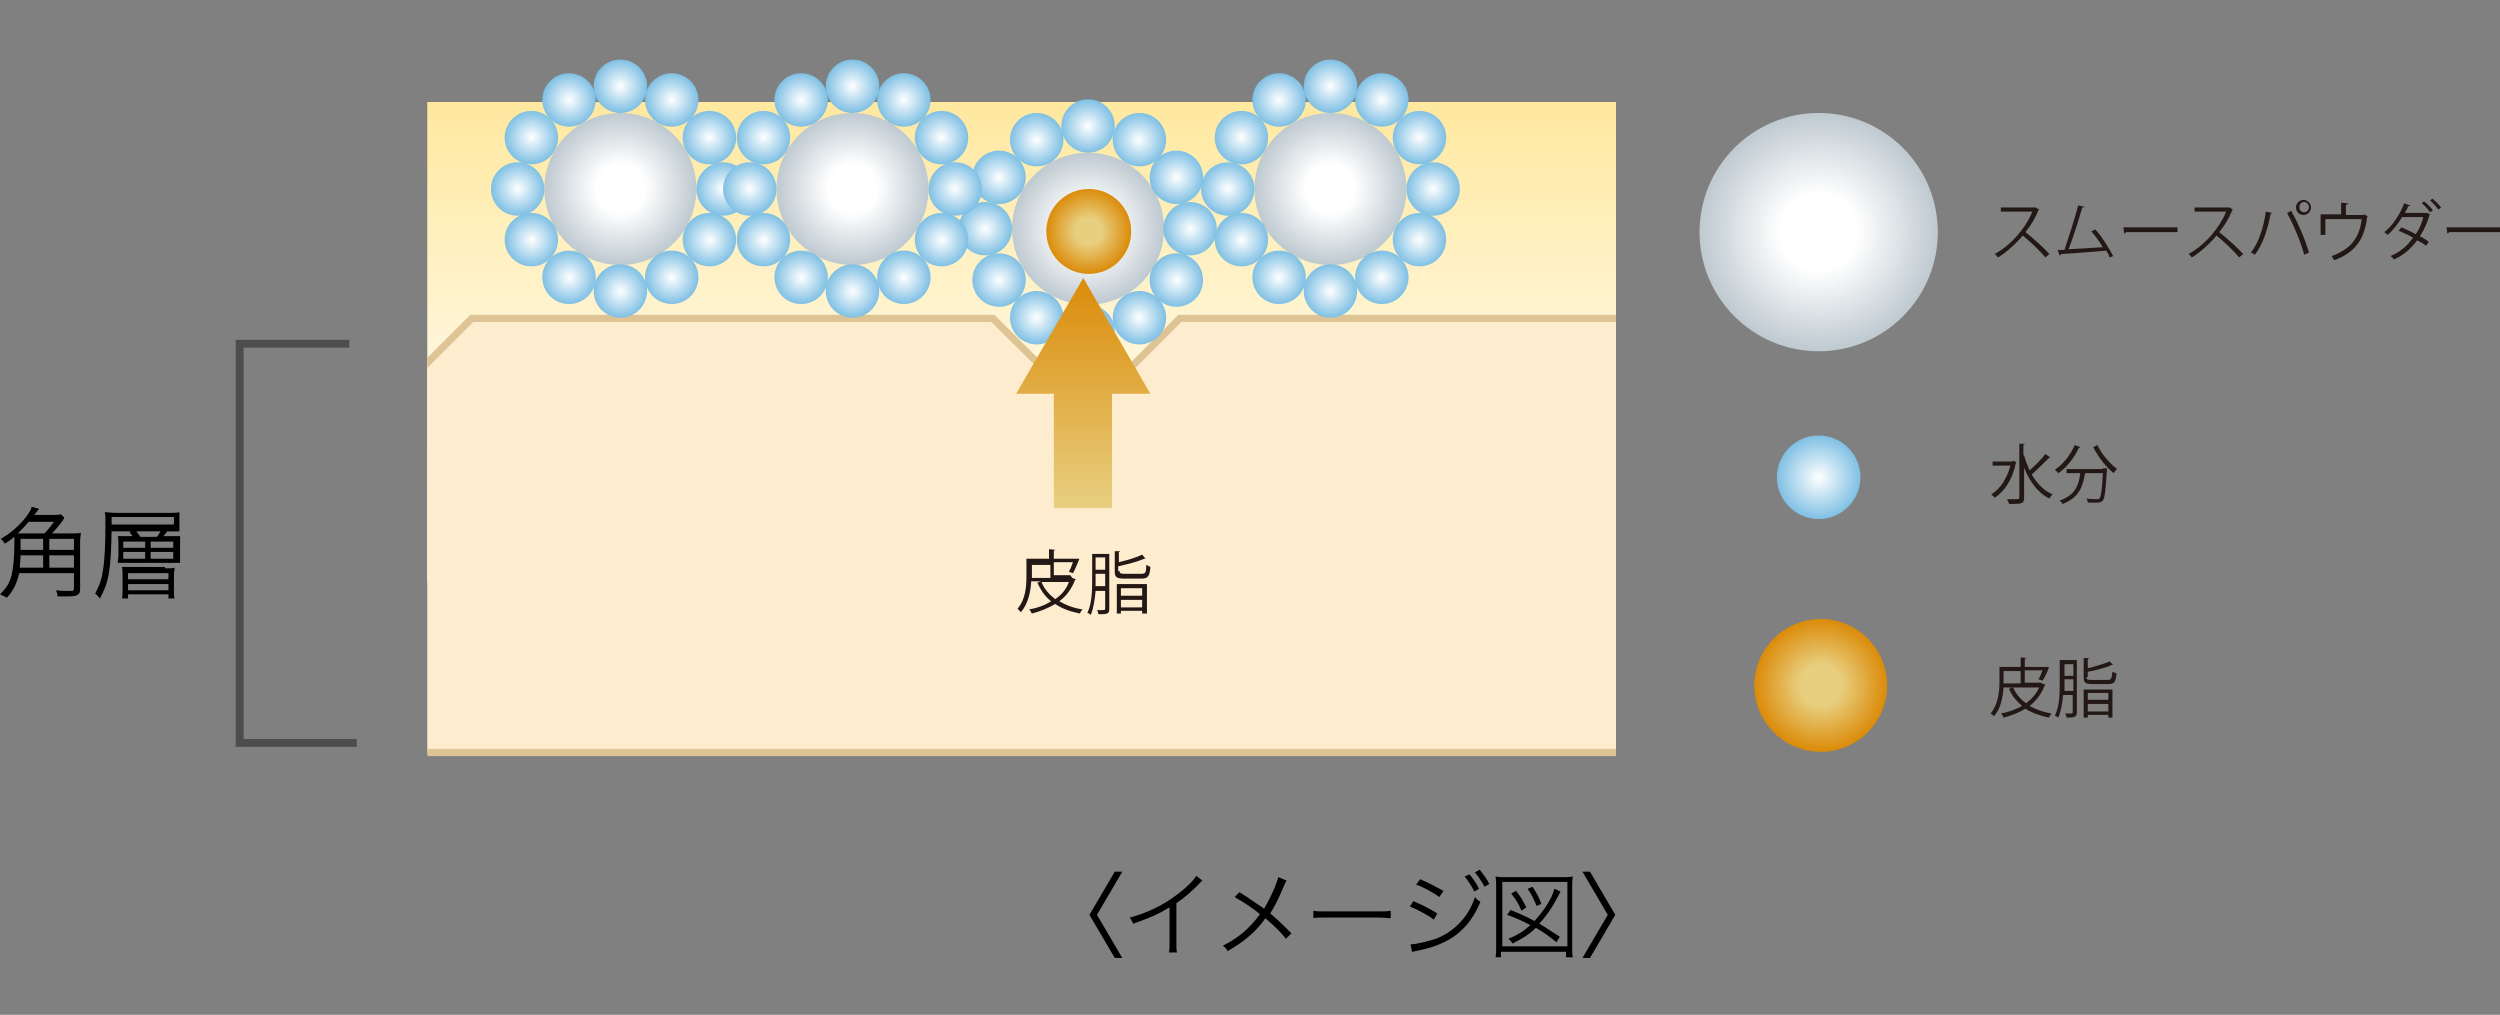 <?xml version="1.0" encoding="utf-8"?>
<!-- Generator: Adobe Illustrator 27.1.1, SVG Export Plug-In . SVG Version: 6.00 Build 0)  -->
<svg version="1.1" id="レイヤー_1" xmlns="http://www.w3.org/2000/svg" xmlns:xlink="http://www.w3.org/1999/xlink" x="0px"
	 y="0px" viewBox="0 0 365.1 148.2" style="enable-background:new 0 0 365.1 148.2;" xml:space="preserve">
<rect x="0" y="0" width="365.1" height="148.2" fill="#808080" stroke="none"/>
<style type="text/css">
	.st0{fill:url(#SVGID_1_);}
	.st1{fill:url(#SVGID_00000063628176242794619860000016939539012062925730_);}
	.st2{fill:#231815;}
	.st3{fill:url(#SVGID_00000124851969608204882890000001369147791635621765_);}
	.st4{clip-path:url(#SVGID_00000068651108022428674710000008739494488971245480_);}
	.st5{fill:url(#SVGID_00000023985039820621650340000012849790226621295774_);}
	.st6{fill:#FDECCE;stroke:#DEC394;stroke-width:1.045;stroke-miterlimit:10;}
	.st7{fill:url(#SVGID_00000093170703239983204440000005734391341698380983_);}
	.st8{fill:url(#SVGID_00000131331968326539741360000006218068938497405365_);}
	.st9{fill:url(#SVGID_00000026861484129865038610000016252299072046739602_);}
	.st10{fill:url(#SVGID_00000035498420157011822020000014504019810355796117_);}
	.st11{fill:url(#SVGID_00000028303296689917262810000007958783787012410274_);}
	.st12{fill:url(#SVGID_00000142177095136190074670000008542893390526281860_);}
	.st13{fill:url(#SVGID_00000090994632996883825720000015360689153458962364_);}
	.st14{fill:url(#SVGID_00000070078374997038162830000008572949947627539619_);}
	.st15{fill:url(#SVGID_00000033334292318033345270000012972947751105267840_);}
	.st16{fill:url(#SVGID_00000034050671696403725800000004134616154188933262_);}
	.st17{fill:url(#SVGID_00000052105113002923460000000010108704643936576191_);}
	.st18{fill:url(#SVGID_00000066485143904167162530000013092195136902949291_);}
	.st19{fill:url(#SVGID_00000075162927845047275580000009903626729513116803_);}
	.st20{fill:url(#SVGID_00000010310983066357109280000000481549832366179738_);}
	.st21{fill:url(#SVGID_00000071549409543036342020000005322119233657278361_);}
	.st22{fill:url(#SVGID_00000147911506370907129520000012739502653717381804_);}
	.st23{fill:url(#SVGID_00000160875052841203988970000000586791552662400657_);}
	.st24{fill:url(#SVGID_00000012430524112203480960000016863145849248986774_);}
	.st25{fill:url(#SVGID_00000062172007815724334540000014505392754195232183_);}
	.st26{fill:url(#SVGID_00000022555711007760654260000000970983351128138378_);}
	.st27{fill:url(#SVGID_00000018227519628645309710000001992408506142518444_);}
	.st28{fill:url(#SVGID_00000035498699654829715480000013578290696117678269_);}
	.st29{fill:url(#SVGID_00000116925772987484938170000003161255878286212764_);}
	.st30{fill:url(#SVGID_00000119091787627245737340000008067603493853936569_);}
	.st31{fill:url(#SVGID_00000163761176437977767430000015491655265351866269_);}
	.st32{fill:url(#SVGID_00000072965541368653261550000001339585731042760845_);}
	.st33{fill:url(#SVGID_00000091713982219069993430000011367122462657807005_);}
	.st34{fill:url(#SVGID_00000150818296440355336750000004240811832839594881_);}
	.st35{fill:url(#SVGID_00000029763864505984356860000011388544048178793651_);}
	.st36{fill:url(#SVGID_00000108997722671695182590000018288155389110094997_);}
	.st37{fill:url(#SVGID_00000021115095423275238740000014314389447306051468_);}
	.st38{fill:url(#SVGID_00000093882378591080742340000014453627807190341556_);}
	.st39{fill:url(#SVGID_00000003785652153954889760000014382647112292074141_);}
	.st40{fill:url(#SVGID_00000063600405931515854810000015109541673031133078_);}
	.st41{fill:url(#SVGID_00000064343035650348039120000010378925120904083849_);}
	.st42{fill:url(#SVGID_00000008130798420647027910000017725856361480592830_);}
	.st43{fill:url(#SVGID_00000028285813561229648680000011926798954069645488_);}
	.st44{fill:url(#SVGID_00000164510865764453975340000010196784015186598304_);}
	.st45{fill:url(#SVGID_00000003800754869338646830000002498006886217134510_);}
	.st46{fill:url(#SVGID_00000124842214588669990570000013100459966375392668_);}
	.st47{fill:url(#SVGID_00000060011823844384295830000017355591795449705388_);}
	.st48{fill:url(#SVGID_00000165935967488985224710000013862335583280131260_);}
	.st49{fill:url(#SVGID_00000080898075878569182280000013507630172418329472_);}
	.st50{fill:url(#SVGID_00000000194315088688855120000010756274922058037427_);}
	.st51{fill:url(#SVGID_00000037683645558022832260000012538960450463407294_);}
	.st52{fill:url(#SVGID_00000049900822017291681140000009216600380869493633_);}
	.st53{fill:url(#SVGID_00000090288165864547188960000016439338119223544238_);}
	.st54{fill:url(#SVGID_00000024003020292119780090000009641183363365466261_);}
	.st55{fill:url(#SVGID_00000030463975839239375490000005556935127105397658_);}
	.st56{fill:url(#SVGID_00000026866314462407680510000008341439169082842555_);}
	.st57{fill:url(#SVGID_00000163060250646729778300000017675237040441909921_);}
	.st58{fill:url(#SVGID_00000046335538208070245630000011936010500116110978_);}
	.st59{fill:url(#SVGID_00000122711534282012929920000015886969974737917859_);}
	.st60{fill:url(#SVGID_00000155850807883995706890000013907053324434708625_);}
	.st61{fill:none;stroke:#4D4D4D;stroke-width:1.145;stroke-miterlimit:10;}
</style>
<g>
	<g>
		<radialGradient id="SVGID_1_" cx="265.606" cy="33.888" r="17.417" gradientUnits="userSpaceOnUse">
			<stop  offset="0.32" style="stop-color:#FFFFFF"/>
			<stop  offset="1" style="stop-color:#BEC9D0"/>
		</radialGradient>
		<circle class="st0" cx="265.6" cy="33.9" r="17.4"/>
		
			<radialGradient id="SVGID_00000061454536874943766550000016657858892390782911_" cx="265.606" cy="69.734" r="6.086" gradientUnits="userSpaceOnUse">
			<stop  offset="0" style="stop-color:#FFFFFF"/>
			<stop  offset="1" style="stop-color:#80C0E4"/>
		</radialGradient>
		<circle style="fill:url(#SVGID_00000061454536874943766550000016657858892390782911_);" cx="265.6" cy="69.7" r="6.1"/>
		<g>
			<path class="st2" d="M297.8,30.6c0,0-0.1,0.1-0.1,0.1c-0.5,1.2-1.1,2.2-1.9,3.2c1,0.8,2.6,2.2,3.5,3.2l-0.6,0.5
				c-0.8-1-2.3-2.4-3.3-3.2c-0.8,1-2.3,2.4-3.6,3.2c-0.1-0.1-0.3-0.4-0.5-0.5c2.6-1.4,4.7-4.1,5.5-6.2h-4.6v-0.6h5l0.1,0L297.8,30.6
				z"/>
			<path class="st2" d="M308.1,37.6c-0.1-0.3-0.3-0.7-0.5-1c-2,0.2-5.2,0.4-6.6,0.5c0,0.1-0.1,0.2-0.2,0.2l-0.3-0.8c0.3,0,0.6,0,1,0
				c0.6-1.8,1.5-4.6,2-6.5l0.9,0.2c0,0.1-0.1,0.1-0.3,0.1c-0.5,1.7-1.3,4.3-2,6.1c1.6-0.1,3.8-0.2,5-0.3c-0.5-0.8-1.1-1.7-1.7-2.3
				l0.6-0.3c1,1.1,2.1,2.9,2.6,3.9L308.1,37.6z"/>
			<path class="st2" d="M310.1,33.2h7.9v0.7h-7.5c-0.1,0.1-0.2,0.2-0.3,0.2L310.1,33.2z"/>
			<path class="st2" d="M326.1,30.6c0,0-0.1,0.1-0.1,0.1c-0.5,1.2-1.1,2.2-1.9,3.2c1,0.8,2.6,2.2,3.5,3.2l-0.6,0.5
				c-0.8-1-2.3-2.4-3.3-3.2c-0.8,1-2.3,2.4-3.6,3.2c-0.1-0.1-0.3-0.4-0.5-0.5c2.6-1.4,4.7-4.1,5.5-6.2h-4.6v-0.6h5l0.1,0L326.1,30.6
				z"/>
			<path class="st2" d="M331.8,31.1c0,0.1-0.1,0.1-0.2,0.1c-0.4,2.3-1.2,4.6-2.3,6c-0.2-0.1-0.4-0.3-0.6-0.3c1.1-1.3,1.9-3.7,2.2-6
				L331.8,31.1z M336.5,37.2c-0.4-1.6-1.5-4.3-2.5-6.1l0.6-0.3c1,1.7,2.1,4.3,2.6,6.1L336.5,37.2z M336.4,29.2
				c0.6,0,1.1,0.5,1.1,1.1c0,0.6-0.5,1.1-1.1,1.1c-0.6,0-1.1-0.5-1.1-1.1C335.3,29.7,335.8,29.2,336.4,29.2z M337.2,30.3
				c0-0.4-0.3-0.8-0.7-0.8c-0.4,0-0.7,0.3-0.7,0.8c0,0.4,0.3,0.7,0.7,0.7C336.8,31,337.2,30.7,337.2,30.3z"/>
			<path class="st2" d="M342,29.6l0.9,0.1c0,0.1-0.1,0.2-0.3,0.2v1.5h2.5l0.1-0.1l0.6,0.3c0,0-0.1,0.1-0.1,0.1
				c-0.4,3.3-1.8,5.2-4.8,6.3c-0.1-0.2-0.3-0.4-0.4-0.6c2.8-1,4.1-2.7,4.4-5.4h-5.3v2.3h-0.7v-3h3V29.6z"/>
			<path class="st2" d="M354.9,31.3c0,0.1-0.1,0.1-0.1,0.1c-0.3,1.1-0.8,2.2-1.4,3.1c0.4,0.2,0.9,0.5,1.3,0.8l-0.4,0.6
				c-0.3-0.3-0.9-0.6-1.3-0.8c-0.9,1.2-2,2.2-3.4,2.8c-0.1-0.2-0.3-0.4-0.5-0.5c1.4-0.6,2.5-1.5,3.3-2.7c-0.7-0.4-1.4-0.7-2.1-1
				l0.4-0.5c0.7,0.3,1.4,0.6,2.1,1c0.5-0.7,0.9-1.6,1.1-2.5h-3.1c-0.6,1-1.3,1.9-2.1,2.6c-0.1-0.1-0.4-0.3-0.5-0.4
				c1.2-0.9,2.3-2.6,2.9-4.2l0.9,0.3c0,0.1-0.2,0.1-0.3,0.1c-0.1,0.3-0.3,0.7-0.5,1h3.1l0.1,0L354.9,31.3z M354,29.4
				c0.4,0.3,1,0.9,1.3,1.3l-0.4,0.3c-0.3-0.4-0.8-1-1.2-1.3L354,29.4z M355.2,29c0.4,0.3,1,0.9,1.3,1.3l-0.4,0.3
				c-0.3-0.4-0.8-1-1.2-1.3L355.2,29z"/>
			<path class="st2" d="M357.3,33.2h7.9v0.7h-7.5c-0.1,0.1-0.2,0.2-0.3,0.2L357.3,33.2z"/>
		</g>
		<g>
			<path class="st2" d="M294,67.3l0.5,0.2c0,0-0.1,0.1-0.1,0.1c-0.5,2.4-1.6,4.1-3.1,5.1c-0.1-0.2-0.4-0.4-0.5-0.5
				c1.3-0.8,2.3-2.3,2.8-4.2H291v-0.6h2.8L294,67.3z M295.6,66.5c0.2,0.8,0.5,1.5,0.8,2.2c0.8-0.7,1.8-1.7,2.3-2.4l0.7,0.5
				c0,0.1-0.1,0.1-0.2,0.1c-0.7,0.7-1.7,1.7-2.5,2.4c0.8,1.3,1.8,2.4,3.1,2.9c-0.2,0.1-0.4,0.4-0.5,0.6c-1.7-0.8-2.9-2.5-3.7-4.5
				v4.4c0,0.9-0.4,0.9-2.2,0.9c0-0.2-0.2-0.5-0.3-0.7c0.4,0,0.7,0,1,0c0.8,0,0.8,0,0.8-0.3v-7.8l0.8,0c0,0.1-0.1,0.1-0.2,0.1V66.5z"
				/>
			<path class="st2" d="M303.8,65.3c0,0.1-0.1,0.1-0.2,0.1c-0.7,1.5-1.8,2.9-3,3.7c-0.1-0.1-0.3-0.3-0.5-0.5
				c1.2-0.8,2.3-2.2,2.9-3.6L303.8,65.3z M307.1,68.4l0.2,0l0.4,0c0,0.1,0,0.2,0,0.2c-0.2,3-0.3,4.1-0.6,4.5
				c-0.3,0.3-0.5,0.3-1.1,0.3c-0.3,0-0.7,0-1.1,0c0-0.2-0.1-0.5-0.2-0.6c0.6,0.1,1.3,0.1,1.5,0.1c0.2,0,0.3,0,0.4-0.1
				c0.2-0.2,0.4-1.2,0.5-3.7h-2.6c-0.3,1.8-0.8,3.6-3.3,4.5c-0.1-0.2-0.3-0.4-0.4-0.5c2.3-0.8,2.8-2.3,3-4h-2v-0.6H307.1z M306.3,65
				c0.6,1.3,1.9,2.8,2.9,3.5c-0.2,0.1-0.4,0.4-0.5,0.6c-1.1-0.8-2.3-2.4-3-3.8L306.3,65z"/>
		</g>
		<g>
			<path class="st2" d="M298.2,99.8l0.5,0.2c0,0.1-0.1,0.1-0.1,0.1c-0.5,1.3-1.2,2.2-2.2,3c0.9,0.5,2,0.9,3.2,1.1
				c-0.1,0.2-0.3,0.4-0.4,0.6c-1.3-0.3-2.5-0.7-3.4-1.3c-1,0.6-2.1,1-3.2,1.3c-0.1-0.2-0.2-0.5-0.4-0.6c1.1-0.2,2.2-0.6,3.1-1.1
				c-0.8-0.7-1.5-1.5-1.9-2.5l0.5-0.2h-1.3c-0.1,1.4-0.4,3.1-1.4,4.2c-0.1-0.1-0.4-0.4-0.5-0.4c1.1-1.3,1.3-3.2,1.3-4.5v-2.3h3.1V96
				l0.8,0.1c0,0.1-0.1,0.1-0.2,0.1v1.2h3.1l0.4,0l0,0.1c-0.2,0.7-0.6,1.4-0.9,1.9l-0.6-0.2c0.2-0.3,0.4-0.8,0.6-1.3h-2.6v1.8h2.3
				L298.2,99.8z M292.6,98v1.8h2.5V98H292.6z M294,100.4c0.4,0.9,1,1.7,1.9,2.3c0.8-0.6,1.5-1.4,1.9-2.3H294z"/>
			<path class="st2" d="M303.3,96.4v7.6c0,0.7-0.3,0.8-1.5,0.8c0-0.2-0.1-0.4-0.2-0.6c0.2,0,0.4,0,0.6,0c0.5,0,0.5,0,0.5-0.2v-2.5
				h-1.4c-0.1,1.1-0.3,2.3-0.7,3.3c-0.1-0.1-0.4-0.2-0.5-0.3c0.7-1.4,0.7-3.3,0.7-4.7v-3.4H303.3z M301.5,99.8c0,0.3,0,0.7,0,1.1
				h1.3v-1.7h-1.3V99.8z M302.8,97h-1.3v1.7h1.3V97z M304.7,98.9c0,0.3,0.1,0.4,0.8,0.4h2.3c0.5,0,0.6-0.2,0.7-1.2
				c0.2,0.1,0.4,0.2,0.6,0.2c-0.1,1.3-0.3,1.6-1.2,1.6h-2.3c-1.1,0-1.3-0.2-1.3-1v-2.8l0.8,0c0,0.1-0.1,0.1-0.2,0.1v1.4
				c1.2-0.3,2.5-0.7,3.2-1l0.5,0.5c0,0-0.1,0-0.1,0c0,0,0,0-0.1,0c-0.8,0.4-2.3,0.8-3.5,1V98.9z M304.3,104.8v-4.1h4.2v4.1h-0.6
				v-0.4h-3v0.4H304.3z M307.9,101.2h-3v1h3V101.2z M304.9,103.9h3v-1.1h-3V103.9z"/>
		</g>
		
			<radialGradient id="SVGID_00000063611490156518867890000000726677222613730707_" cx="265.916" cy="100.087" r="9.655" gradientUnits="userSpaceOnUse">
			<stop  offset="0.302" style="stop-color:#E8CF80"/>
			<stop  offset="1" style="stop-color:#DB8B09"/>
		</radialGradient>
		<circle style="fill:url(#SVGID_00000063611490156518867890000000726677222613730707_);" cx="265.9" cy="100.1" r="9.7"/>
	</g>
	<g>
		<defs>
			<rect id="SVGID_00000057864442071092604930000009568529475765107350_" x="62.4" width="173.6" height="113.1"/>
		</defs>
		<clipPath id="SVGID_00000122692461541864291570000012193271584695110070_">
			<use xlink:href="#SVGID_00000057864442071092604930000009568529475765107350_"  style="overflow:visible;"/>
		</clipPath>
		<g style="clip-path:url(#SVGID_00000122692461541864291570000012193271584695110070_);">
			
				<linearGradient id="SVGID_00000150072976150320989920000014356773315631457936_" gradientUnits="userSpaceOnUse" x1="158.65" y1="14.677" x2="158.65" y2="75.243">
				<stop  offset="2.237672e-07" style="stop-color:#FFE89E"/>
				<stop  offset="1" style="stop-color:#FFFFFF"/>
			</linearGradient>
			
				<rect x="2.4" y="14.9" style="fill:url(#SVGID_00000150072976150320989920000014356773315631457936_);" width="312.5" height="70.2"/>
			<polygon class="st6" points="275.6,46.5 262,60.1 248.4,46.5 172.3,46.5 158.7,60.1 145,46.5 68.9,46.5 55.3,60.1 41.7,46.5 
				2.4,46.5 2.4,109.9 314.9,109.9 314.9,46.5 			"/>
			<g>
				<g>
					<path class="st2" d="M156.6,84.4l0.5,0.2c0,0.1-0.1,0.1-0.1,0.1c-0.5,1.3-1.3,2.4-2.3,3.1c1,0.6,2.1,1,3.4,1.2
						c-0.2,0.2-0.3,0.4-0.4,0.6c-1.4-0.3-2.6-0.7-3.6-1.4c-1,0.6-2.2,1.1-3.4,1.4c-0.1-0.2-0.3-0.5-0.4-0.6c1.2-0.2,2.3-0.6,3.2-1.2
						c-0.9-0.7-1.5-1.6-2-2.7l0.5-0.2h-1.4c-0.1,1.5-0.4,3.2-1.5,4.5c-0.1-0.1-0.4-0.4-0.5-0.5c1.2-1.4,1.3-3.3,1.3-4.8v-2.5h3.3
						v-1.4l0.9,0.1c0,0.1-0.1,0.1-0.2,0.1v1.2h3.3l0.4,0l0,0.1c-0.3,0.7-0.6,1.5-0.9,2l-0.6-0.2c0.2-0.3,0.4-0.9,0.6-1.4h-2.8v1.9
						h2.4L156.6,84.4z M150.7,82.5v1.9h2.7v-1.9H150.7z M152.1,85c0.4,1,1.1,1.8,2,2.5c0.9-0.6,1.6-1.4,2-2.5H152.1z"/>
					<path class="st2" d="M162,80.8v8.1c0,0.8-0.3,0.8-1.6,0.8c0-0.2-0.1-0.5-0.2-0.6c0.2,0,0.5,0,0.6,0c0.5,0,0.6,0,0.6-0.2v-2.6
						H160c-0.1,1.2-0.3,2.5-0.7,3.5c-0.1-0.1-0.4-0.3-0.5-0.3c0.7-1.4,0.7-3.5,0.7-5v-3.6H162z M160,84.4c0,0.4,0,0.8,0,1.2h1.4
						v-1.8H160V84.4z M161.4,81.4H160v1.8h1.4V81.4z M163.5,83.4c0,0.3,0.1,0.4,0.8,0.4h2.4c0.6,0,0.7-0.2,0.7-1.3
						c0.2,0.1,0.4,0.2,0.6,0.3c-0.1,1.3-0.3,1.7-1.3,1.7h-2.5c-1.1,0-1.4-0.2-1.4-1v-3l0.8,0c0,0.1-0.1,0.1-0.2,0.1v1.5
						c1.3-0.3,2.6-0.7,3.4-1.1l0.5,0.6c0,0-0.1,0-0.1,0c0,0,0,0-0.1,0c-0.9,0.4-2.4,0.8-3.8,1.1V83.4z M163.1,89.7v-4.4h4.4v4.3
						h-0.7v-0.4h-3.1v0.4H163.1z M166.8,85.9h-3.1V87h3.1V85.9z M163.7,88.7h3.1v-1.1h-3.1V88.7z"/>
				</g>
			</g>
			<g>
				
					<radialGradient id="SVGID_00000065761737381813442930000000977769081354070927_" cx="90.619" cy="27.553" r="11.12" gradientUnits="userSpaceOnUse">
					<stop  offset="0.32" style="stop-color:#FFFFFF"/>
					<stop  offset="1" style="stop-color:#BEC9D0"/>
				</radialGradient>
				<circle style="fill:url(#SVGID_00000065761737381813442930000000977769081354070927_);" cx="90.6" cy="27.6" r="11.1"/>
				
					<radialGradient id="SVGID_00000107559263797072904390000013375143863178237843_" cx="90.619" cy="12.569" r="3.886" gradientUnits="userSpaceOnUse">
					<stop  offset="0" style="stop-color:#FFFFFF"/>
					<stop  offset="1" style="stop-color:#80C0E4"/>
				</radialGradient>
				<circle style="fill:url(#SVGID_00000107559263797072904390000013375143863178237843_);" cx="90.6" cy="12.6" r="3.9"/>
				
					<radialGradient id="SVGID_00000152254448548042608490000004358762568409360516_" cx="90.619" cy="42.537" r="3.886" gradientUnits="userSpaceOnUse">
					<stop  offset="0" style="stop-color:#FFFFFF"/>
					<stop  offset="1" style="stop-color:#80C0E4"/>
				</radialGradient>
				<circle style="fill:url(#SVGID_00000152254448548042608490000004358762568409360516_);" cx="90.6" cy="42.5" r="3.9"/>
				
					<radialGradient id="SVGID_00000034803544752161769600000013369478250632093605_" cx="17.904" cy="28.37" r="3.886" gradientTransform="matrix(0.866 -0.5 0.5 0.866 53.437 -1.041)" gradientUnits="userSpaceOnUse">
					<stop  offset="0" style="stop-color:#FFFFFF"/>
					<stop  offset="1" style="stop-color:#80C0E4"/>
				</radialGradient>
				<circle style="fill:url(#SVGID_00000034803544752161769600000013369478250632093605_);" cx="83.1" cy="14.6" r="3.9"/>
				
					<radialGradient id="SVGID_00000085219954985102403310000001362859282209430933_" cx="17.904" cy="58.339" r="3.886" gradientTransform="matrix(0.866 -0.5 0.5 0.866 53.437 -1.041)" gradientUnits="userSpaceOnUse">
					<stop  offset="0" style="stop-color:#FFFFFF"/>
					<stop  offset="1" style="stop-color:#80C0E4"/>
				</radialGradient>
				<circle style="fill:url(#SVGID_00000085219954985102403310000001362859282209430933_);" cx="98.1" cy="40.5" r="3.9"/>
				
					<radialGradient id="SVGID_00000088830498996783584580000013770612299227932806_" cx="-52.971" cy="5.697" r="3.886" gradientTransform="matrix(0.5 -0.866 0.866 0.5 99.194 -28.662)" gradientUnits="userSpaceOnUse">
					<stop  offset="0" style="stop-color:#FFFFFF"/>
					<stop  offset="1" style="stop-color:#80C0E4"/>
				</radialGradient>
				<circle style="fill:url(#SVGID_00000088830498996783584580000013770612299227932806_);" cx="77.6" cy="20.1" r="3.9"/>
				
					<radialGradient id="SVGID_00000109713854363044702650000003609749451718196652_" cx="-52.971" cy="35.666" r="3.886" gradientTransform="matrix(0.5 -0.866 0.866 0.5 99.194 -28.662)" gradientUnits="userSpaceOnUse">
					<stop  offset="0" style="stop-color:#FFFFFF"/>
					<stop  offset="1" style="stop-color:#80C0E4"/>
				</radialGradient>
				<circle style="fill:url(#SVGID_00000109713854363044702650000003609749451718196652_);" cx="103.6" cy="35" r="3.9"/>
				
					<radialGradient id="SVGID_00000006708080670580837760000017309685641293636512_" cx="-103.013" cy="-49.375" r="3.886" gradientTransform="matrix(4.489700e-11 -1 1 4.489700e-11 125.01 -75.46)" gradientUnits="userSpaceOnUse">
					<stop  offset="0" style="stop-color:#FFFFFF"/>
					<stop  offset="1" style="stop-color:#80C0E4"/>
				</radialGradient>
				<circle style="fill:url(#SVGID_00000006708080670580837760000017309685641293636512_);" cx="75.6" cy="27.6" r="3.9"/>
				
					<radialGradient id="SVGID_00000031889574251403961840000014214027593640643736_" cx="-103.013" cy="-19.407" r="3.886" gradientTransform="matrix(4.489700e-11 -1 1 4.489700e-11 125.01 -75.46)" gradientUnits="userSpaceOnUse">
					<stop  offset="0" style="stop-color:#FFFFFF"/>
					<stop  offset="1" style="stop-color:#80C0E4"/>
				</radialGradient>
				<circle style="fill:url(#SVGID_00000031889574251403961840000014214027593640643736_);" cx="105.6" cy="27.6" r="3.9"/>
				
					<radialGradient id="SVGID_00000149343285194913292240000000569061566036357781_" cx="-118.814" cy="-122.091" r="3.886" gradientTransform="matrix(-0.5 -0.866 0.866 -0.5 123.969 -128.897)" gradientUnits="userSpaceOnUse">
					<stop  offset="0" style="stop-color:#FFFFFF"/>
					<stop  offset="1" style="stop-color:#80C0E4"/>
				</radialGradient>
				<circle style="fill:url(#SVGID_00000149343285194913292240000000569061566036357781_);" cx="77.6" cy="35" r="3.9"/>
				
					<radialGradient id="SVGID_00000170963465665038246200000001410074655043540671_" cx="-118.814" cy="-92.122" r="3.886" gradientTransform="matrix(-0.5 -0.866 0.866 -0.5 123.969 -128.897)" gradientUnits="userSpaceOnUse">
					<stop  offset="0" style="stop-color:#FFFFFF"/>
					<stop  offset="1" style="stop-color:#80C0E4"/>
				</radialGradient>
				<circle style="fill:url(#SVGID_00000170963465665038246200000001410074655043540671_);" cx="103.6" cy="20.1" r="3.9"/>
				
					<radialGradient id="SVGID_00000037671576476187886130000017513711932971361671_" cx="-96.141" cy="-192.965" r="3.886" gradientTransform="matrix(-0.866 -0.5 0.5 -0.866 96.349 -174.654)" gradientUnits="userSpaceOnUse">
					<stop  offset="0" style="stop-color:#FFFFFF"/>
					<stop  offset="1" style="stop-color:#80C0E4"/>
				</radialGradient>
				<circle style="fill:url(#SVGID_00000037671576476187886130000017513711932971361671_);" cx="83.1" cy="40.5" r="3.9"/>
				
					<radialGradient id="SVGID_00000137089709135027519180000013790860330788047267_" cx="-96.141" cy="-162.997" r="3.886" gradientTransform="matrix(-0.866 -0.5 0.5 -0.866 96.349 -174.654)" gradientUnits="userSpaceOnUse">
					<stop  offset="0" style="stop-color:#FFFFFF"/>
					<stop  offset="1" style="stop-color:#80C0E4"/>
				</radialGradient>
				<circle style="fill:url(#SVGID_00000137089709135027519180000013790860330788047267_);" cx="98.1" cy="14.6" r="3.9"/>
			</g>
			<g>
				
					<radialGradient id="SVGID_00000078736139739843440810000011912557523708143785_" cx="158.858" cy="33.413" r="11.12" gradientUnits="userSpaceOnUse">
					<stop  offset="0.32" style="stop-color:#FFFFFF"/>
					<stop  offset="1" style="stop-color:#BEC9D0"/>
				</radialGradient>
				<circle style="fill:url(#SVGID_00000078736139739843440810000011912557523708143785_);" cx="158.9" cy="33.4" r="11.1"/>
				
					<radialGradient id="SVGID_00000155104773581339397370000008578713765761057924_" cx="158.858" cy="18.429" r="3.886" gradientUnits="userSpaceOnUse">
					<stop  offset="0" style="stop-color:#FFFFFF"/>
					<stop  offset="1" style="stop-color:#80C0E4"/>
				</radialGradient>
				<circle style="fill:url(#SVGID_00000155104773581339397370000008578713765761057924_);" cx="158.9" cy="18.4" r="3.9"/>
				
					<radialGradient id="SVGID_00000122695988130614910160000001488758299964287636_" cx="158.858" cy="48.397" r="3.886" gradientUnits="userSpaceOnUse">
					<stop  offset="0" style="stop-color:#FFFFFF"/>
					<stop  offset="1" style="stop-color:#80C0E4"/>
				</radialGradient>
				<circle style="fill:url(#SVGID_00000122695988130614910160000001488758299964287636_);" cx="158.9" cy="48.4" r="3.9"/>
				
					<radialGradient id="SVGID_00000007395082033099770450000013047267655503293877_" cx="74.07" cy="67.565" r="3.886" gradientTransform="matrix(0.866 -0.5 0.5 0.866 53.437 -1.041)" gradientUnits="userSpaceOnUse">
					<stop  offset="0" style="stop-color:#FFFFFF"/>
					<stop  offset="1" style="stop-color:#80C0E4"/>
				</radialGradient>
				<circle style="fill:url(#SVGID_00000007395082033099770450000013047267655503293877_);" cx="151.4" cy="20.4" r="3.9"/>
				
					<radialGradient id="SVGID_00000056398249619821960240000000198524293644345265_" cx="74.07" cy="97.533" r="3.886" gradientTransform="matrix(0.866 -0.5 0.5 0.866 53.437 -1.041)" gradientUnits="userSpaceOnUse">
					<stop  offset="0" style="stop-color:#FFFFFF"/>
					<stop  offset="1" style="stop-color:#80C0E4"/>
				</radialGradient>
				<circle style="fill:url(#SVGID_00000056398249619821960240000000198524293644345265_);" cx="166.4" cy="46.4" r="3.9"/>
				
					<radialGradient id="SVGID_00000076592910232715701000000017903744054097589937_" cx="-23.926" cy="67.724" r="3.886" gradientTransform="matrix(0.5 -0.866 0.866 0.5 99.194 -28.662)" gradientUnits="userSpaceOnUse">
					<stop  offset="0" style="stop-color:#FFFFFF"/>
					<stop  offset="1" style="stop-color:#80C0E4"/>
				</radialGradient>
				<circle style="fill:url(#SVGID_00000076592910232715701000000017903744054097589937_);" cx="145.9" cy="25.9" r="3.9"/>
				
					<radialGradient id="SVGID_00000176021599156255249480000004496277388983258023_" cx="-23.926" cy="97.692" r="3.886" gradientTransform="matrix(0.5 -0.866 0.866 0.5 99.194 -28.662)" gradientUnits="userSpaceOnUse">
					<stop  offset="0" style="stop-color:#FFFFFF"/>
					<stop  offset="1" style="stop-color:#80C0E4"/>
				</radialGradient>
				<circle style="fill:url(#SVGID_00000176021599156255249480000004496277388983258023_);" cx="171.8" cy="40.9" r="3.9"/>
				
					<radialGradient id="SVGID_00000018936084837479611760000014821905506151137177_" cx="-108.873" cy="18.864" r="3.886" gradientTransform="matrix(4.489700e-11 -1 1 4.489700e-11 125.01 -75.46)" gradientUnits="userSpaceOnUse">
					<stop  offset="0" style="stop-color:#FFFFFF"/>
					<stop  offset="1" style="stop-color:#80C0E4"/>
				</radialGradient>
				<circle style="fill:url(#SVGID_00000018936084837479611760000014821905506151137177_);" cx="143.9" cy="33.4" r="3.9"/>
				
					<radialGradient id="SVGID_00000089549282907925682640000010630962795500445576_" cx="-108.873" cy="48.832" r="3.886" gradientTransform="matrix(4.489700e-11 -1 1 4.489700e-11 125.01 -75.46)" gradientUnits="userSpaceOnUse">
					<stop  offset="0" style="stop-color:#FFFFFF"/>
					<stop  offset="1" style="stop-color:#80C0E4"/>
				</radialGradient>
				<circle style="fill:url(#SVGID_00000089549282907925682640000010630962795500445576_);" cx="173.8" cy="33.4" r="3.9"/>
				
					<radialGradient id="SVGID_00000002377775279627761590000009521600990492009875_" cx="-158.008" cy="-65.924" r="3.886" gradientTransform="matrix(-0.5 -0.866 0.866 -0.5 123.969 -128.897)" gradientUnits="userSpaceOnUse">
					<stop  offset="0" style="stop-color:#FFFFFF"/>
					<stop  offset="1" style="stop-color:#80C0E4"/>
				</radialGradient>
				<circle style="fill:url(#SVGID_00000002377775279627761590000009521600990492009875_);" cx="145.9" cy="40.9" r="3.9"/>
				
					<radialGradient id="SVGID_00000050663656598724946930000013130486630248435586_" cx="-158.008" cy="-35.956" r="3.886" gradientTransform="matrix(-0.5 -0.866 0.866 -0.5 123.969 -128.897)" gradientUnits="userSpaceOnUse">
					<stop  offset="0" style="stop-color:#FFFFFF"/>
					<stop  offset="1" style="stop-color:#80C0E4"/>
				</radialGradient>
				<circle style="fill:url(#SVGID_00000050663656598724946930000013130486630248435586_);" cx="171.8" cy="25.9" r="3.9"/>
				
					<radialGradient id="SVGID_00000092444120139220917490000015668983789747518342_" cx="-158.168" cy="-163.92" r="3.886" gradientTransform="matrix(-0.866 -0.5 0.5 -0.866 96.349 -174.654)" gradientUnits="userSpaceOnUse">
					<stop  offset="0" style="stop-color:#FFFFFF"/>
					<stop  offset="1" style="stop-color:#80C0E4"/>
				</radialGradient>
				<circle style="fill:url(#SVGID_00000092444120139220917490000015668983789747518342_);" cx="151.4" cy="46.4" r="3.9"/>
				
					<radialGradient id="SVGID_00000091007089836685977090000006735838697896073095_" cx="-158.168" cy="-133.952" r="3.886" gradientTransform="matrix(-0.866 -0.5 0.5 -0.866 96.349 -174.654)" gradientUnits="userSpaceOnUse">
					<stop  offset="0" style="stop-color:#FFFFFF"/>
					<stop  offset="1" style="stop-color:#80C0E4"/>
				</radialGradient>
				<circle style="fill:url(#SVGID_00000091007089836685977090000006735838697896073095_);" cx="166.4" cy="20.4" r="3.9"/>
			</g>
			<g>
				
					<radialGradient id="SVGID_00000149344028825496979080000005835828569624937133_" cx="124.499" cy="27.553" r="11.12" gradientUnits="userSpaceOnUse">
					<stop  offset="0.32" style="stop-color:#FFFFFF"/>
					<stop  offset="1" style="stop-color:#BEC9D0"/>
				</radialGradient>
				<circle style="fill:url(#SVGID_00000149344028825496979080000005835828569624937133_);" cx="124.5" cy="27.6" r="11.1"/>
				
					<radialGradient id="SVGID_00000176759784210674207170000001464816885544958601_" cx="124.499" cy="12.569" r="3.886" gradientUnits="userSpaceOnUse">
					<stop  offset="0" style="stop-color:#FFFFFF"/>
					<stop  offset="1" style="stop-color:#80C0E4"/>
				</radialGradient>
				<circle style="fill:url(#SVGID_00000176759784210674207170000001464816885544958601_);" cx="124.5" cy="12.6" r="3.9"/>
				
					<radialGradient id="SVGID_00000106119493950480436170000005741170708532686255_" cx="124.499" cy="42.537" r="3.886" gradientUnits="userSpaceOnUse">
					<stop  offset="0" style="stop-color:#FFFFFF"/>
					<stop  offset="1" style="stop-color:#80C0E4"/>
				</radialGradient>
				<circle style="fill:url(#SVGID_00000106119493950480436170000005741170708532686255_);" cx="124.5" cy="42.5" r="3.9"/>
				
					<radialGradient id="SVGID_00000049201741823744194460000004381488958533157003_" cx="47.245" cy="45.31" r="3.886" gradientTransform="matrix(0.866 -0.5 0.5 0.866 53.437 -1.041)" gradientUnits="userSpaceOnUse">
					<stop  offset="0" style="stop-color:#FFFFFF"/>
					<stop  offset="1" style="stop-color:#80C0E4"/>
				</radialGradient>
				<circle style="fill:url(#SVGID_00000049201741823744194460000004381488958533157003_);" cx="117" cy="14.6" r="3.9"/>
				
					<radialGradient id="SVGID_00000012435443851824855270000008603355925687443598_" cx="47.245" cy="75.279" r="3.886" gradientTransform="matrix(0.866 -0.5 0.5 0.866 53.437 -1.041)" gradientUnits="userSpaceOnUse">
					<stop  offset="0" style="stop-color:#FFFFFF"/>
					<stop  offset="1" style="stop-color:#80C0E4"/>
				</radialGradient>
				<circle style="fill:url(#SVGID_00000012435443851824855270000008603355925687443598_);" cx="132" cy="40.5" r="3.9"/>
				
					<radialGradient id="SVGID_00000001638095283668087750000015073096856666289044_" cx="-36.031" cy="35.038" r="3.886" gradientTransform="matrix(0.5 -0.866 0.866 0.5 99.194 -28.662)" gradientUnits="userSpaceOnUse">
					<stop  offset="0" style="stop-color:#FFFFFF"/>
					<stop  offset="1" style="stop-color:#80C0E4"/>
				</radialGradient>
				<circle style="fill:url(#SVGID_00000001638095283668087750000015073096856666289044_);" cx="111.5" cy="20.1" r="3.9"/>
				
					<radialGradient id="SVGID_00000114756476326405402730000008153644295020541356_" cx="-36.031" cy="65.006" r="3.886" gradientTransform="matrix(0.5 -0.866 0.866 0.5 99.194 -28.662)" gradientUnits="userSpaceOnUse">
					<stop  offset="0" style="stop-color:#FFFFFF"/>
					<stop  offset="1" style="stop-color:#80C0E4"/>
				</radialGradient>
				<circle style="fill:url(#SVGID_00000114756476326405402730000008153644295020541356_);" cx="137.5" cy="35" r="3.9"/>
				
					<radialGradient id="SVGID_00000163056842817563282720000007460791868109565326_" cx="-103.013" cy="-15.495" r="3.886" gradientTransform="matrix(4.489700e-11 -1 1 4.489700e-11 125.01 -75.46)" gradientUnits="userSpaceOnUse">
					<stop  offset="0" style="stop-color:#FFFFFF"/>
					<stop  offset="1" style="stop-color:#80C0E4"/>
				</radialGradient>
				<circle style="fill:url(#SVGID_00000163056842817563282720000007460791868109565326_);" cx="109.5" cy="27.6" r="3.9"/>
				
					<radialGradient id="SVGID_00000157995063347209725190000002561239257779408021_" cx="-103.013" cy="14.473" r="3.886" gradientTransform="matrix(4.489700e-11 -1 1 4.489700e-11 125.01 -75.46)" gradientUnits="userSpaceOnUse">
					<stop  offset="0" style="stop-color:#FFFFFF"/>
					<stop  offset="1" style="stop-color:#80C0E4"/>
				</radialGradient>
				<circle style="fill:url(#SVGID_00000157995063347209725190000002561239257779408021_);" cx="139.5" cy="27.6" r="3.9"/>
				
					<radialGradient id="SVGID_00000183228324824938001890000018287718202425648831_" cx="-135.754" cy="-92.75" r="3.886" gradientTransform="matrix(-0.5 -0.866 0.866 -0.5 123.969 -128.897)" gradientUnits="userSpaceOnUse">
					<stop  offset="0" style="stop-color:#FFFFFF"/>
					<stop  offset="1" style="stop-color:#80C0E4"/>
				</radialGradient>
				<circle style="fill:url(#SVGID_00000183228324824938001890000018287718202425648831_);" cx="111.5" cy="35" r="3.9"/>
				
					<radialGradient id="SVGID_00000054264597544796318830000002513469885054504379_" cx="-135.754" cy="-62.782" r="3.886" gradientTransform="matrix(-0.5 -0.866 0.866 -0.5 123.969 -128.897)" gradientUnits="userSpaceOnUse">
					<stop  offset="0" style="stop-color:#FFFFFF"/>
					<stop  offset="1" style="stop-color:#80C0E4"/>
				</radialGradient>
				<circle style="fill:url(#SVGID_00000054264597544796318830000002513469885054504379_);" cx="137.5" cy="20.1" r="3.9"/>
				
					<radialGradient id="SVGID_00000030480981341227606700000010057695512822996876_" cx="-125.482" cy="-176.025" r="3.886" gradientTransform="matrix(-0.866 -0.5 0.5 -0.866 96.349 -174.654)" gradientUnits="userSpaceOnUse">
					<stop  offset="0" style="stop-color:#FFFFFF"/>
					<stop  offset="1" style="stop-color:#80C0E4"/>
				</radialGradient>
				<circle style="fill:url(#SVGID_00000030480981341227606700000010057695512822996876_);" cx="117" cy="40.5" r="3.9"/>
				
					<radialGradient id="SVGID_00000166649876292767939600000004181261714413986485_" cx="-125.482" cy="-146.057" r="3.886" gradientTransform="matrix(-0.866 -0.5 0.5 -0.866 96.349 -174.654)" gradientUnits="userSpaceOnUse">
					<stop  offset="0" style="stop-color:#FFFFFF"/>
					<stop  offset="1" style="stop-color:#80C0E4"/>
				</radialGradient>
				<circle style="fill:url(#SVGID_00000166649876292767939600000004181261714413986485_);" cx="132" cy="14.6" r="3.9"/>
			</g>
			<g>
				
					<radialGradient id="SVGID_00000012442672065749752630000007250450559770679945_" cx="194.282" cy="27.553" r="11.12" gradientUnits="userSpaceOnUse">
					<stop  offset="0.32" style="stop-color:#FFFFFF"/>
					<stop  offset="1" style="stop-color:#BEC9D0"/>
				</radialGradient>
				<circle style="fill:url(#SVGID_00000012442672065749752630000007250450559770679945_);" cx="194.3" cy="27.6" r="11.1"/>
				
					<radialGradient id="SVGID_00000049197320700661372190000011299989829536935088_" cx="194.282" cy="12.569" r="3.886" gradientUnits="userSpaceOnUse">
					<stop  offset="0" style="stop-color:#FFFFFF"/>
					<stop  offset="1" style="stop-color:#80C0E4"/>
				</radialGradient>
				<circle style="fill:url(#SVGID_00000049197320700661372190000011299989829536935088_);" cx="194.3" cy="12.6" r="3.9"/>
				
					<radialGradient id="SVGID_00000152246285773185087910000007551497511587269268_" cx="194.282" cy="42.537" r="3.886" gradientUnits="userSpaceOnUse">
					<stop  offset="0" style="stop-color:#FFFFFF"/>
					<stop  offset="1" style="stop-color:#80C0E4"/>
				</radialGradient>
				<circle style="fill:url(#SVGID_00000152246285773185087910000007551497511587269268_);" cx="194.3" cy="42.5" r="3.9"/>
				
					<radialGradient id="SVGID_00000101825293638409134420000011218978706098444728_" cx="107.679" cy="80.202" r="3.886" gradientTransform="matrix(0.866 -0.5 0.5 0.866 53.437 -1.041)" gradientUnits="userSpaceOnUse">
					<stop  offset="0" style="stop-color:#FFFFFF"/>
					<stop  offset="1" style="stop-color:#80C0E4"/>
				</radialGradient>
				<circle style="fill:url(#SVGID_00000101825293638409134420000011218978706098444728_);" cx="186.8" cy="14.6" r="3.9"/>
				
					<radialGradient id="SVGID_00000127042480455233010690000001543822768841242271_" cx="107.679" cy="110.17" r="3.886" gradientTransform="matrix(0.866 -0.5 0.5 0.866 53.437 -1.041)" gradientUnits="userSpaceOnUse">
					<stop  offset="0" style="stop-color:#FFFFFF"/>
					<stop  offset="1" style="stop-color:#80C0E4"/>
				</radialGradient>
				<circle style="fill:url(#SVGID_00000127042480455233010690000001543822768841242271_);" cx="201.8" cy="40.5" r="3.9"/>
				
					<radialGradient id="SVGID_00000070089923209091208620000017261349694504212134_" cx="-1.139" cy="95.472" r="3.886" gradientTransform="matrix(0.5 -0.866 0.866 0.5 99.194 -28.662)" gradientUnits="userSpaceOnUse">
					<stop  offset="0" style="stop-color:#FFFFFF"/>
					<stop  offset="1" style="stop-color:#80C0E4"/>
				</radialGradient>
				<circle style="fill:url(#SVGID_00000070089923209091208620000017261349694504212134_);" cx="181.3" cy="20.1" r="3.9"/>
				
					<radialGradient id="SVGID_00000057845928498734796100000005613012767025966498_" cx="-1.139" cy="125.441" r="3.886" gradientTransform="matrix(0.5 -0.866 0.866 0.5 99.194 -28.662)" gradientUnits="userSpaceOnUse">
					<stop  offset="0" style="stop-color:#FFFFFF"/>
					<stop  offset="1" style="stop-color:#80C0E4"/>
				</radialGradient>
				<circle style="fill:url(#SVGID_00000057845928498734796100000005613012767025966498_);" cx="207.3" cy="35" r="3.9"/>
				
					<radialGradient id="SVGID_00000173841969133176191300000003037736397250292610_" cx="-103.013" cy="54.288" r="3.886" gradientTransform="matrix(4.489700e-11 -1 1 4.489700e-11 125.01 -75.46)" gradientUnits="userSpaceOnUse">
					<stop  offset="0" style="stop-color:#FFFFFF"/>
					<stop  offset="1" style="stop-color:#80C0E4"/>
				</radialGradient>
				<circle style="fill:url(#SVGID_00000173841969133176191300000003037736397250292610_);" cx="179.3" cy="27.6" r="3.9"/>
				
					<radialGradient id="SVGID_00000132055749845497905150000007467325877373983120_" cx="-103.013" cy="84.256" r="3.886" gradientTransform="matrix(4.489700e-11 -1 1 4.489700e-11 125.01 -75.46)" gradientUnits="userSpaceOnUse">
					<stop  offset="0" style="stop-color:#FFFFFF"/>
					<stop  offset="1" style="stop-color:#80C0E4"/>
				</radialGradient>
				<circle style="fill:url(#SVGID_00000132055749845497905150000007467325877373983120_);" cx="209.3" cy="27.6" r="3.9"/>
				
					<radialGradient id="SVGID_00000010287167000023575630000003821935142896356762_" cx="-170.646" cy="-32.316" r="3.886" gradientTransform="matrix(-0.5 -0.866 0.866 -0.5 123.969 -128.897)" gradientUnits="userSpaceOnUse">
					<stop  offset="0" style="stop-color:#FFFFFF"/>
					<stop  offset="1" style="stop-color:#80C0E4"/>
				</radialGradient>
				<circle style="fill:url(#SVGID_00000010287167000023575630000003821935142896356762_);" cx="181.3" cy="35" r="3.9"/>
				
					<radialGradient id="SVGID_00000175322974408635094640000002630687970381918397_" cx="-170.646" cy="-2.347" r="3.886" gradientTransform="matrix(-0.5 -0.866 0.866 -0.5 123.969 -128.897)" gradientUnits="userSpaceOnUse">
					<stop  offset="0" style="stop-color:#FFFFFF"/>
					<stop  offset="1" style="stop-color:#80C0E4"/>
				</radialGradient>
				<circle style="fill:url(#SVGID_00000175322974408635094640000002630687970381918397_);" cx="207.3" cy="20.1" r="3.9"/>
				
					<radialGradient id="SVGID_00000147219846589902420810000014934525972669732535_" cx="-185.916" cy="-141.133" r="3.886" gradientTransform="matrix(-0.866 -0.5 0.5 -0.866 96.349 -174.654)" gradientUnits="userSpaceOnUse">
					<stop  offset="0" style="stop-color:#FFFFFF"/>
					<stop  offset="1" style="stop-color:#80C0E4"/>
				</radialGradient>
				<circle style="fill:url(#SVGID_00000147219846589902420810000014934525972669732535_);" cx="186.8" cy="40.5" r="3.9"/>
				
					<radialGradient id="SVGID_00000120533472325660804480000011529669120927472791_" cx="-185.916" cy="-111.165" r="3.886" gradientTransform="matrix(-0.866 -0.5 0.5 -0.866 96.349 -174.654)" gradientUnits="userSpaceOnUse">
					<stop  offset="0" style="stop-color:#FFFFFF"/>
					<stop  offset="1" style="stop-color:#80C0E4"/>
				</radialGradient>
				<circle style="fill:url(#SVGID_00000120533472325660804480000011529669120927472791_);" cx="201.8" cy="14.6" r="3.9"/>
			</g>
			
				<linearGradient id="SVGID_00000018948604311478281270000007364735888443195065_" gradientUnits="userSpaceOnUse" x1="158.183" y1="74.167" x2="158.183" y2="40.582">
				<stop  offset="0" style="stop-color:#E8CF80"/>
				<stop  offset="1" style="stop-color:#DB8B09"/>
			</linearGradient>
			<polygon style="fill:url(#SVGID_00000018948604311478281270000007364735888443195065_);" points="168,57.5 158.2,40.6 
				148.4,57.5 153.9,57.5 153.9,74.2 162.4,74.2 162.4,57.5 			"/>
			
				<radialGradient id="SVGID_00000110460867109638634280000003248104411176093839_" cx="158.972" cy="33.792" r="6.242" gradientUnits="userSpaceOnUse">
				<stop  offset="0.302" style="stop-color:#E8CF80"/>
				<stop  offset="1" style="stop-color:#DB8B09"/>
			</radialGradient>
			<circle style="fill:url(#SVGID_00000110460867109638634280000003248104411176093839_);" cx="159" cy="33.8" r="6.2"/>
		</g>
	</g>
	<polyline class="st61" points="51,50.2 35,50.2 35,108.5 52.1,108.5 	"/>
	<g>
		<path d="M10.6,77.9c0.5,0,0.9,0,1.2-0.1c0,0.4-0.1,0.7-0.1,1.3v6.9c0,0.9-0.4,1.1-1.9,1.1c-0.3,0-0.8,0-1.4,0
			c0-0.3-0.1-0.6-0.2-0.9c0.6,0.1,1.4,0.1,1.9,0.1c0.1,0,0.4,0,0.5,0c0.1,0,0.2-0.2,0.2-0.4v-2.2h-8c-0.3,1.4-0.8,2.5-1.8,3.6
			C0.7,87.1,0.4,87,0,86.8c1-1,1.4-1.7,1.7-2.8c0.2-0.9,0.4-2.5,0.4-4.5c0-0.5,0-0.7,0-1.1c-0.6,0.5-0.9,0.7-1.4,1
			c-0.2-0.3-0.2-0.4-0.6-0.7c1.4-0.8,2.7-1.9,3.7-3.2c0.5-0.7,0.8-1.1,0.8-1.5l1.1,0.3c-0.1,0.2-0.2,0.2-0.3,0.4
			c-0.2,0.2-0.2,0.3-0.4,0.5h2.6c0.6,0,1,0,1.3-0.1l0.5,0.5C9.2,76,9.2,76,8.8,76.5c-0.4,0.5-0.8,1-1.2,1.4H10.6z M6.5,77.9
			c0.5-0.5,1-1.2,1.4-1.7H4.2c-0.6,0.7-1,1.1-1.6,1.7c0.3,0,0.4,0,0.8,0H6.5z M6.3,82.9v-1.8H3c0,0.7-0.1,1.1-0.1,1.8H6.3z M3,78.7
			v1.2c0,0.1,0,0.2,0,0.4h3.3v-1.6H3z M10.7,78.7H7.2v1.6h3.6V78.7z M10.7,81.1H7.2v1.8h3.6V81.1z"/>
		<path d="M16.3,77.4c-0.1,5.9-0.4,7.6-1.7,10c-0.3-0.3-0.4-0.5-0.7-0.7c0.6-1.2,0.9-1.9,1.1-3.2c0.3-1.6,0.4-4.1,0.4-7.3
			c0-0.6,0-1-0.1-1.4c0.5,0,1,0.1,1.7,0.1h7.7c0.7,0,1.1,0,1.5-0.1c0,0.3,0,0.6,0,1v0.9c0,0.4,0,0.7,0,0.9c-0.4,0-0.8,0-1.4,0H16.3z
			 M25.4,76.6v-1.1h-9.1v1.1H25.4z M19.5,78.5c-0.2-0.3-0.3-0.4-0.6-0.8l0.8-0.3c0.4,0.4,0.6,0.7,0.8,1h2.4c0.3-0.3,0.4-0.6,0.7-1.1
			l0.8,0.3c-0.2,0.3-0.3,0.5-0.6,0.7h1.2c0.7,0,1.1,0,1.3,0c0,0.4,0,0.7,0,1.1v1.7c0,0.5,0,0.8,0,1.1c-0.4,0-0.7,0-1.3,0h-6.5
			c-0.8,0-1,0-1.3,0c0-0.4,0.1-0.6,0.1-1.2v-1.5c0-0.6,0-0.9-0.1-1.2c0.3,0,0.6,0,1.3,0H19.5z M24.1,83c0.7,0,1.1,0,1.4-0.1
			c0,0.4-0.1,0.6-0.1,1.1v2.2c0,0.6,0,0.9,0.1,1.2h-0.9v-0.6h-5.9v0.6h-0.9c0.1-0.4,0.1-0.7,0.1-1.3v-2.1c0-0.5,0-0.8-0.1-1.2
			c0.3,0,0.8,0,1.4,0H24.1z M18,80h3.2v-0.9H18V80z M18,81.6h3.2v-1H18V81.6z M18.7,84.6h5.9v-0.9h-5.9V84.6z M18.7,86.2h5.9v-0.9
			h-5.9V86.2z M22,80h3.3v-0.9H22V80z M22,81.6h3.3v-1H22V81.6z"/>
	</g>
	<g>
		<path d="M159.1,133.6l3.7-6.3h1.1l-3.7,6.3l3.7,6.3h-1.1L159.1,133.6z"/>
		<path d="M175.6,128.6c-0.2,0.2-0.3,0.2-0.6,0.6c-0.9,0.9-2,1.9-3.2,2.7v5.8c0,0.8,0,1.1,0.1,1.4h-1.2c0.1-0.4,0.1-0.7,0.1-1.4
			v-5.2c-1.8,1.1-2.8,1.5-5.3,2.4c-0.2-0.4-0.3-0.6-0.5-0.9c2.6-0.7,4.9-1.8,7.1-3.5c1.3-1,2.2-1.9,2.6-2.6L175.6,128.6z"/>
		<path d="M187.9,128.6c-0.2,0.3-0.2,0.4-0.4,0.8c-0.9,2.1-1.3,2.9-2,4c1.2,1,2,1.8,3.1,2.9l-0.8,0.8c-0.7-0.9-1.6-1.8-3-3
			c-1.4,2-3.1,3.4-5.5,4.8c-0.2-0.4-0.4-0.5-0.7-0.8c2.2-1.1,3.9-2.5,5.4-4.6c-1.2-1-2.5-1.8-3.7-2.5l0.7-0.7c1.3,0.8,2,1.3,3.6,2.4
			c0.6-1,1.1-2,1.6-3.2c0.3-0.8,0.4-1.1,0.5-1.4L187.9,128.6z"/>
		<path d="M191.8,133c0.4,0.1,0.8,0.1,1.7,0.1h7.9c1,0,1.2,0,1.7-0.1v1.1c-0.4,0-0.8-0.1-1.7-0.1h-7.9c-1,0-1.3,0-1.7,0.1V133z"/>
		<path d="M206.4,131.6c1.2,0.5,2.4,1.1,3.5,1.8l-0.5,0.9c-0.8-0.6-2.4-1.5-3.5-1.9L206.4,131.6z M206,137.9
			C206,137.9,206.1,137.9,206,137.9c0.9,0,2.4-0.4,3.7-0.8c2.6-1,4.8-3.2,5.7-6.1c0.3,0.4,0.5,0.5,0.8,0.7c-1.7,4.1-4.5,6.3-9.5,7.2
			c-0.3,0.1-0.3,0.1-0.5,0.1L206,137.9z M207.4,128.4c1.2,0.5,2.3,1.1,3.4,1.7l-0.6,0.9c-0.8-0.6-2.6-1.6-3.4-1.8L207.4,128.4z
			 M214.6,127.7c0.6,0.7,1,1.3,1.4,2.1l-0.7,0.4c-0.3-0.7-1-1.7-1.4-2.2L214.6,127.7z M216.1,127c0.6,0.8,1,1.3,1.4,2.1l-0.7,0.4
			c-0.3-0.6-0.9-1.5-1.4-2.1L216.1,127z"/>
		<path d="M218.4,139.8c0.1-0.4,0.1-0.8,0.1-1.6v-8.5c0-0.7,0-1.2-0.1-1.7c0.5,0.1,0.9,0.1,1.6,0.1h8.1c0.7,0,1.1,0,1.6-0.1
			c-0.1,0.5-0.1,1-0.1,1.7v8.5c0,0.8,0,1.2,0.1,1.6h-1V139h-9.5v0.8H218.4z M219.4,138.2h9.5v-9.4h-9.5V138.2z M227.3,137.6
			c-1.1-0.9-1.8-1.4-3-2.1c-1,1-1.9,1.5-3.4,2.3c-0.2-0.3-0.4-0.5-0.6-0.7c1.4-0.6,2.2-1.1,3.2-2c-1.2-0.6-2-1-3.4-1.5l0.5-0.7
			c1.5,0.6,2.4,1,3.5,1.6c1-1.1,1.9-2.3,2.5-3.6c0.2-0.4,0.3-0.7,0.4-1.1l0.9,0.4c-0.1,0.2-0.1,0.2-0.8,1.5
			c-0.6,1.1-1.4,2.2-2.3,3.2c0.9,0.5,1.7,1.1,3,1.9L227.3,137.6z M222.2,133c-0.5-1.1-0.7-1.5-1.5-2.5l0.7-0.4
			c0.7,0.9,1,1.4,1.5,2.4L222.2,133z M224.4,132.3c-0.4-1-0.7-1.6-1.3-2.5l0.7-0.3c0.6,0.9,0.9,1.4,1.3,2.5L224.4,132.3z"/>
		<path d="M231.1,139.9l3.7-6.3l-3.7-6.3h1.1l3.7,6.3l-3.7,6.3H231.1z"/>
	</g>
</g>
</svg>
